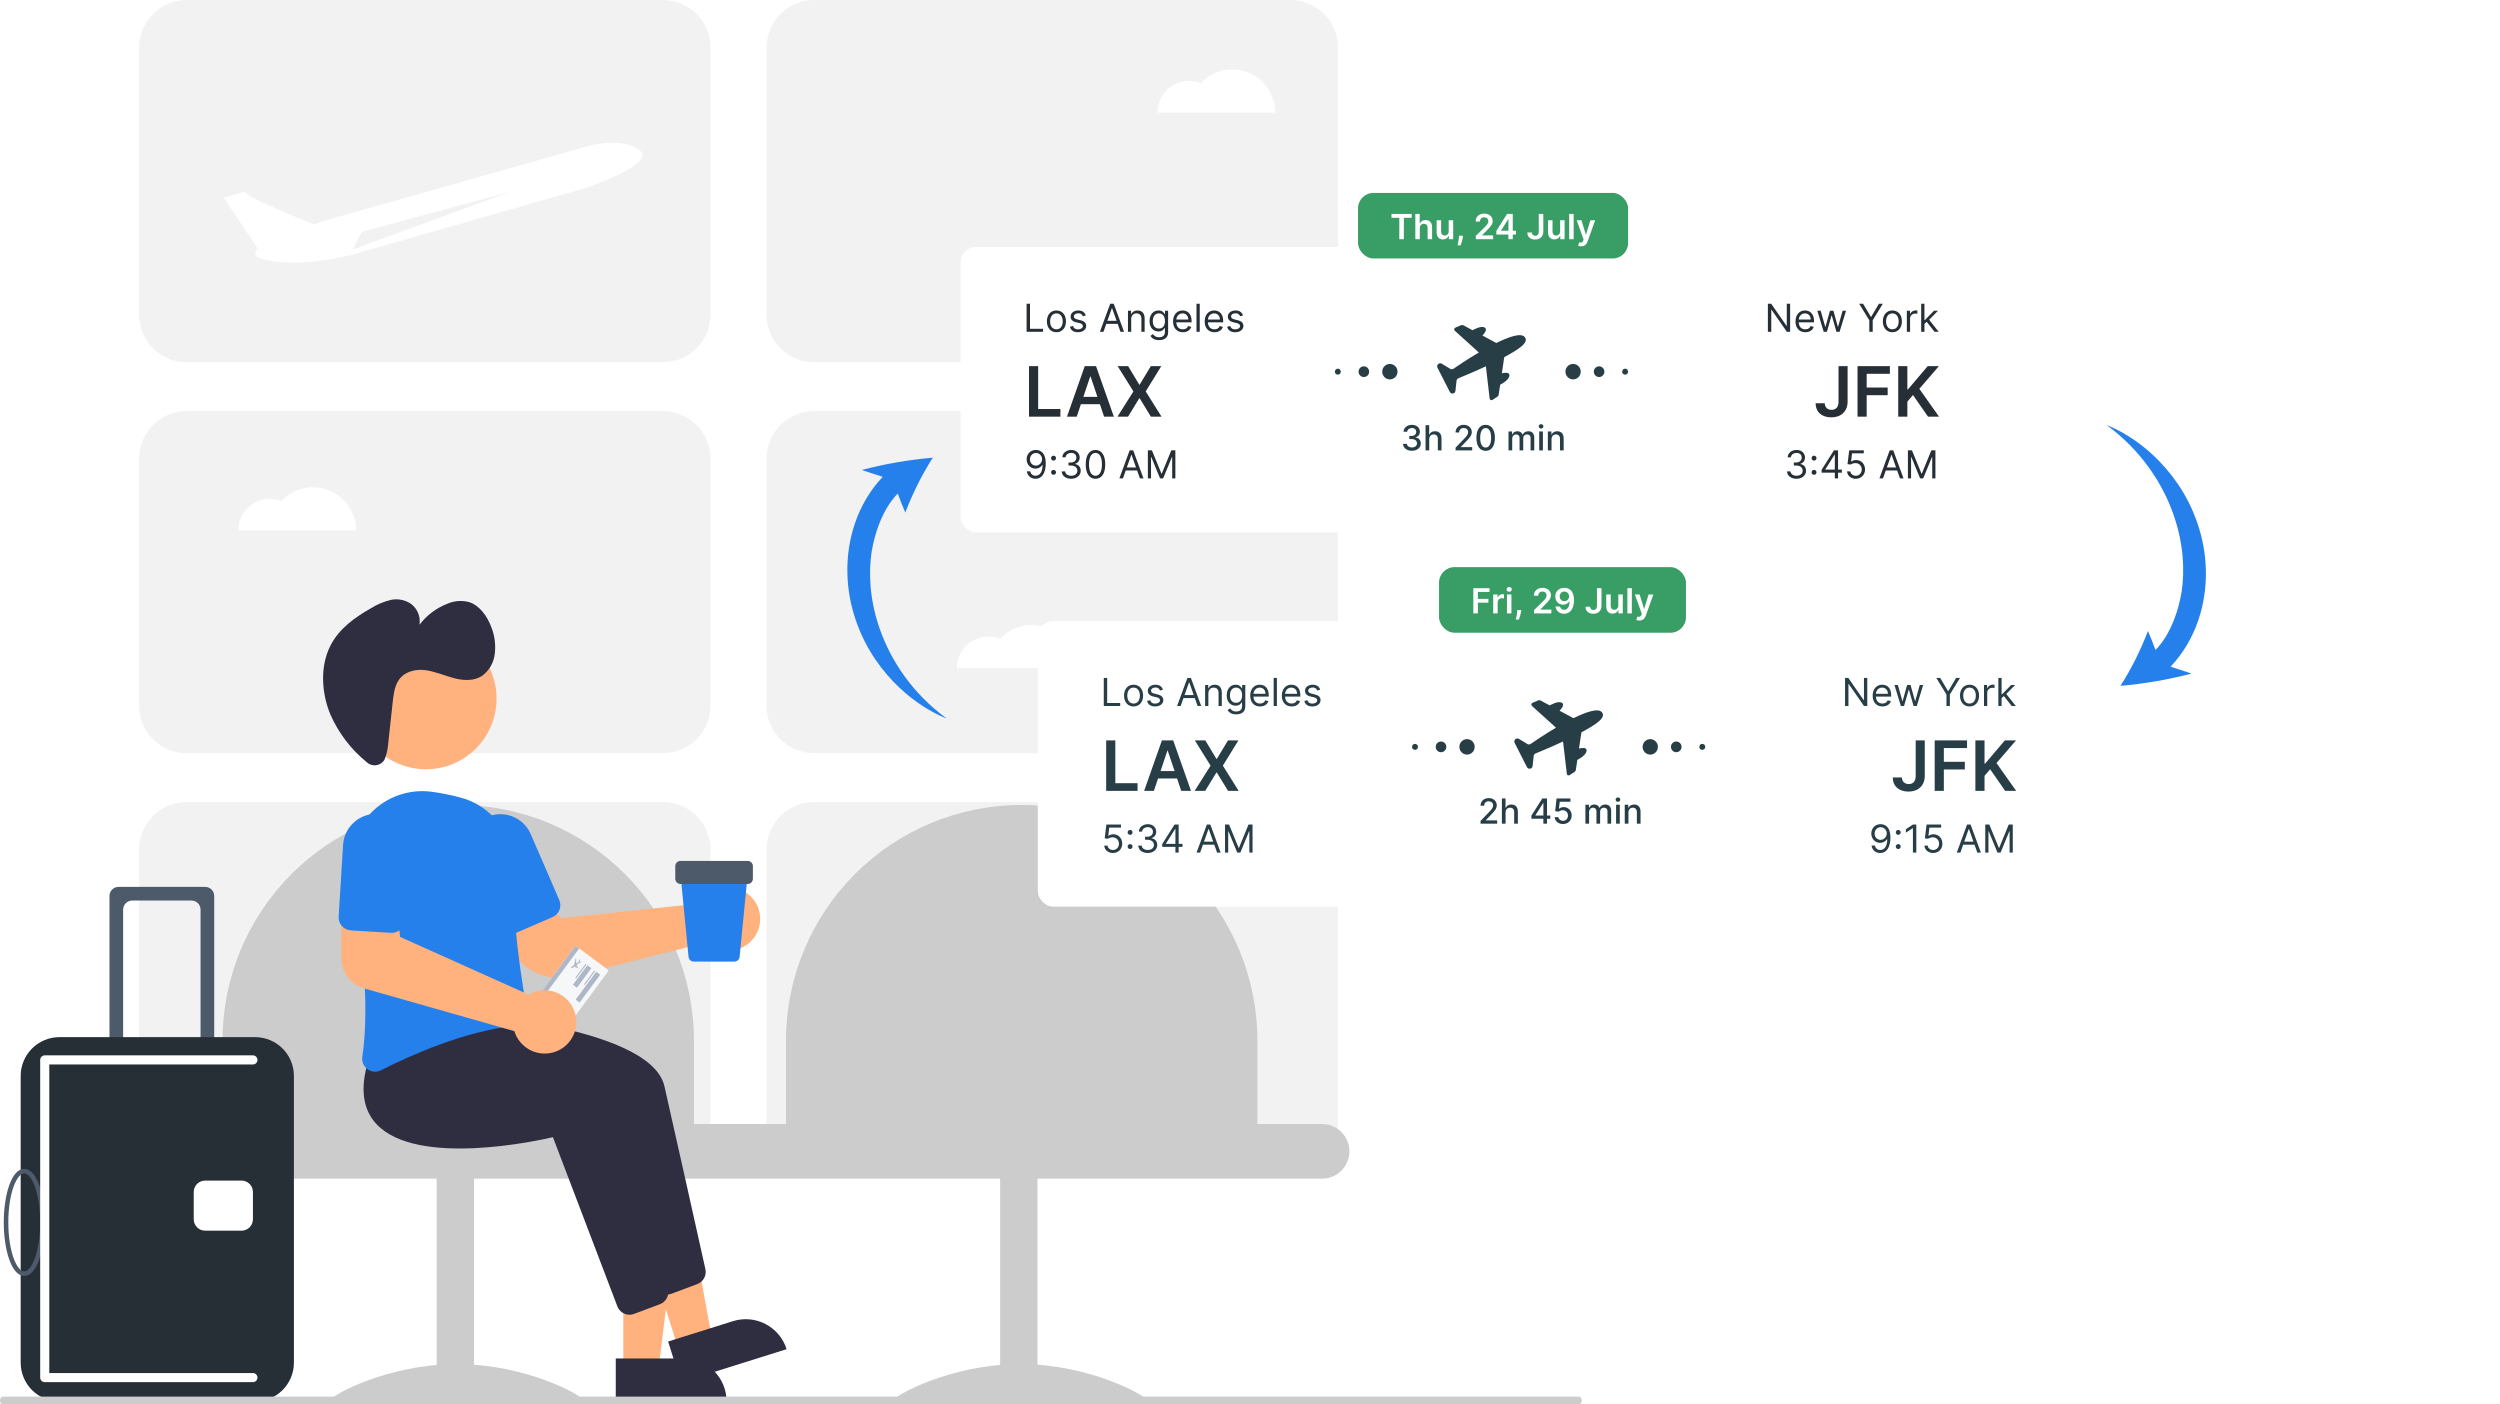 <svg width="648" height="364" viewBox="0 0 648 364" fill="none" xmlns="http://www.w3.org/2000/svg">
<path d="M171.862 195.226H48.357C45.098 195.223 41.972 193.926 39.668 191.621C37.363 189.316 36.066 186.191 36.062 182.931V118.85C36.066 115.59 37.363 112.465 39.668 110.16C41.972 107.855 45.098 106.558 48.357 106.555H171.862C175.122 106.558 178.247 107.855 180.552 110.16C182.857 112.465 184.154 115.59 184.157 118.85V182.931C184.154 186.191 182.857 189.316 180.552 191.621C178.247 193.926 175.122 195.223 171.862 195.226V195.226Z" fill="#F2F2F2"/>
<path d="M334.49 195.226H210.985C207.725 195.223 204.6 193.926 202.295 191.621C199.991 189.316 198.694 186.191 198.69 182.931V118.85C198.694 115.59 199.991 112.465 202.295 110.16C204.6 107.855 207.725 106.558 210.985 106.555H334.49C337.75 106.558 340.875 107.855 343.18 110.16C345.485 112.465 346.781 115.59 346.785 118.85V182.931C346.781 186.191 345.485 189.316 343.18 191.621C340.875 193.926 337.75 195.223 334.49 195.226V195.226Z" fill="#F2F2F2"/>
<path d="M184.157 301.781H36.062V220.188C36.066 216.929 37.363 213.804 39.668 211.499C41.972 209.194 45.098 207.897 48.357 207.894H171.862C175.122 207.897 178.247 209.194 180.552 211.499C182.857 213.804 184.154 216.929 184.157 220.188V301.781Z" fill="#F2F2F2"/>
<path d="M346.785 301.781H198.69V220.188C198.694 216.929 199.991 213.804 202.295 211.499C204.6 209.194 207.725 207.897 210.985 207.894H334.49C337.75 207.897 340.875 209.194 343.18 211.499C345.485 213.804 346.781 216.929 346.785 220.188V301.781Z" fill="#F2F2F2"/>
<path d="M334.49 93.887H210.985C207.725 93.884 204.6 92.587 202.295 90.282C199.991 87.977 198.694 84.852 198.69 81.593V12.295C198.694 9.035 199.991 5.91 202.295 3.605C204.6 1.3 207.725 0.004 210.985 0H334.49C337.75 0.004 340.875 1.3 343.18 3.605C345.485 5.91 346.781 9.035 346.785 12.295V81.593C346.781 84.852 345.485 87.977 343.18 90.282C340.875 92.587 337.75 93.884 334.49 93.887V93.887Z" fill="#F2F2F2"/>
<path d="M171.862 93.887H48.357C45.098 93.884 41.972 92.587 39.668 90.282C37.363 87.977 36.066 84.852 36.062 81.593V12.295C36.066 9.035 37.363 5.91 39.668 3.605C41.972 1.3 45.098 0.004 48.357 0H171.862C175.122 0.004 178.247 1.3 180.552 3.605C182.857 5.91 184.154 9.035 184.157 12.295V81.593C184.154 84.852 182.857 87.977 180.552 90.282C178.247 92.587 175.122 93.884 171.862 93.887V93.887Z" fill="#F2F2F2"/>
<path d="M342.687 305.507H43.141C41.264 305.507 39.463 304.761 38.136 303.433C36.808 302.106 36.062 300.305 36.062 298.428C36.062 296.551 36.808 294.75 38.136 293.422C39.463 292.095 41.264 291.349 43.141 291.349H342.687C344.564 291.349 346.365 292.095 347.692 293.422C349.02 294.75 349.766 296.551 349.766 298.428C349.766 300.305 349.02 302.106 347.692 303.433C346.365 304.761 344.564 305.507 342.687 305.507V305.507Z" fill="#CCCCCC"/>
<path d="M179.874 298.055H57.672V269.74C57.672 253.535 64.109 237.994 75.568 226.535C87.026 215.076 102.568 208.639 118.773 208.639C134.978 208.639 150.519 215.076 161.978 226.535C173.437 237.994 179.874 253.535 179.874 269.74V298.055Z" fill="#CCCCCC"/>
<path d="M325.921 298.055H203.719V269.74C203.719 253.535 210.156 237.994 221.615 226.535C233.073 215.076 248.615 208.639 264.82 208.639C281.025 208.639 296.566 215.076 308.025 226.535C319.484 237.994 325.921 253.535 325.921 269.74V298.055Z" fill="#CCCCCC"/>
<path d="M259.231 363.255H268.918V300.663H259.231V363.255Z" fill="#CCCCCC"/>
<path d="M231.661 362.915C231.661 363.961 246.34 363.319 264.447 363.319C282.555 363.319 297.233 363.961 297.233 362.915C297.233 361.868 282.555 353.568 264.447 353.568C246.34 353.568 231.661 361.868 231.661 362.915Z" fill="#CCCCCC"/>
<path d="M113.184 363.255H122.871L122.871 300.663H113.184V363.255Z" fill="#CCCCCC"/>
<path d="M85.614 362.915C85.614 363.961 100.293 363.319 118.4 363.319C136.507 363.319 151.186 363.961 151.186 362.915C151.186 361.868 136.507 353.568 118.4 353.568C100.293 353.568 85.614 361.868 85.614 362.915Z" fill="#CCCCCC"/>
<path d="M161.565 354.722H170.7L175.046 319.486H161.563L161.565 354.722Z" fill="#FFB27D"/>
<path d="M188.318 363.204L159.607 363.205L159.607 352.112L177.225 352.112C178.682 352.111 180.124 352.398 181.47 352.956C182.816 353.513 184.039 354.33 185.069 355.36C186.099 356.39 186.916 357.613 187.473 358.959C188.031 360.305 188.318 361.747 188.318 363.204V363.204L188.318 363.204Z" fill="#2F2E41"/>
<path d="M175.825 349.624L184.541 346.889L178.139 311.968L165.275 316.004L175.825 349.624Z" fill="#FFB27D"/>
<path d="M203.89 349.707L176.497 358.303L173.176 347.719L189.985 342.444C192.792 341.563 195.834 341.834 198.442 343.196C201.05 344.558 203.009 346.9 203.89 349.707V349.707Z" fill="#2F2E41"/>
<path d="M169.713 333.406L153.002 289.539C149.253 290.419 117.812 297.377 107.281 286.165C103.672 282.322 102.968 276.754 105.189 269.617L111.335 261.894L111.525 261.904C113.849 262.026 168.48 265.088 172.225 281.567C175.383 295.46 181.15 321.361 182.842 328.969C183.013 329.758 182.896 330.581 182.511 331.29C182.126 331.999 181.499 332.546 180.745 332.832L174.024 335.352C173.65 335.493 173.253 335.565 172.853 335.565C172.172 335.565 171.508 335.358 170.948 334.973C170.387 334.587 169.957 334.041 169.713 333.406Z" fill="#2F2E41"/>
<path d="M160.026 338.622L143.315 294.755C139.566 295.635 108.125 302.592 97.594 291.381C93.985 287.538 93.281 281.97 95.502 274.832L101.648 267.11L101.839 267.12C104.162 267.242 158.794 270.304 162.539 286.783C165.696 300.676 171.463 326.577 173.155 334.185C173.326 334.973 173.209 335.797 172.824 336.506C172.439 337.215 171.812 337.762 171.058 338.048L164.337 340.568C163.963 340.709 163.566 340.781 163.166 340.781C162.486 340.781 161.822 340.574 161.261 340.189C160.7 339.803 160.27 339.257 160.026 338.622V338.622Z" fill="#2F2E41"/>
<path d="M144.994 253.514C142.518 253.513 140.084 252.869 137.93 251.645C135.777 250.421 133.979 248.658 132.711 246.531L127.404 237.54L140.019 230.645L145.375 237.989L181.718 234.16C181.895 233.84 182.094 233.533 182.313 233.241V233.241C183.011 232.323 183.894 231.563 184.904 231.009C185.915 230.455 187.031 230.12 188.18 230.026C189.334 229.927 190.496 230.076 191.587 230.464C192.679 230.851 193.675 231.467 194.508 232.271C195.845 233.553 196.709 235.248 196.961 237.083C197.212 238.917 196.836 240.783 195.894 242.377C195.305 243.371 194.512 244.228 193.568 244.894C192.624 245.56 191.55 246.018 190.417 246.24C189.283 246.462 188.115 246.441 186.99 246.18C185.865 245.919 184.808 245.423 183.888 244.725C183.674 244.562 183.47 244.388 183.274 244.204L148.466 253.079C147.331 253.368 146.165 253.514 144.994 253.514V253.514Z" fill="#FFB27D"/>
<path d="M95.266 277.149C94.763 276.786 94.37 276.292 94.131 275.72C93.892 275.148 93.816 274.521 93.911 273.908C95.984 260.24 93.599 240.661 91.232 226.642C90.748 223.798 90.936 220.88 91.783 218.121C92.629 215.363 94.109 212.841 96.106 210.758C98.102 208.674 100.558 207.088 103.278 206.124C105.998 205.161 108.905 204.848 111.768 205.211C114.258 205.54 116.725 206.026 119.154 206.667V206.667C123.189 207.683 126.758 210.042 129.274 213.355C131.791 216.668 133.105 220.739 133 224.899C132.647 238.426 135.393 255.305 136.591 261.933C136.672 262.388 136.659 262.856 136.553 263.306C136.446 263.756 136.247 264.179 135.969 264.549C135.697 264.915 135.351 265.22 134.954 265.445C134.557 265.669 134.117 265.808 133.663 265.853C120.393 267.207 106.084 273.678 98.735 277.415C98.263 277.659 97.739 277.787 97.208 277.788C96.509 277.786 95.829 277.562 95.266 277.149V277.149Z" fill="#2680EB"/>
<path d="M131.085 241.895C130.675 241.734 130.301 241.493 129.985 241.186C129.668 240.88 129.416 240.513 129.242 240.109L121.842 223.013C121.394 221.98 121.154 220.869 121.135 219.744C121.117 218.618 121.32 217.5 121.734 216.453C122.148 215.406 122.764 214.45 123.548 213.642C124.331 212.833 125.266 212.186 126.299 211.739C127.332 211.292 128.444 211.053 129.569 211.035C130.695 211.018 131.813 211.222 132.86 211.637C133.907 212.052 134.861 212.669 135.67 213.453C136.478 214.237 137.123 215.172 137.57 216.206L144.97 233.301C145.322 234.117 145.336 235.04 145.009 235.866C144.682 236.693 144.04 237.356 143.225 237.71L133.651 241.854C133.248 242.03 132.813 242.125 132.373 242.132C131.932 242.139 131.495 242.058 131.085 241.895H131.085Z" fill="#2680EB"/>
<path d="M136.672 262.673L144.704 268.617C144.874 268.743 145.086 268.747 145.175 268.627L157.647 251.74C157.736 251.62 157.669 251.419 157.499 251.293L149.467 245.35C149.297 245.224 149.085 245.219 148.996 245.339L136.524 262.226C136.435 262.346 136.502 262.547 136.672 262.673Z" fill="#F5F7F9"/>
<path d="M136.672 262.673L137.332 263.162L150.127 245.838L149.467 245.35C149.297 245.224 149.085 245.219 148.996 245.339L136.524 262.226C136.435 262.346 136.502 262.547 136.672 262.673Z" fill="#AEB7C7"/>
<path d="M148.504 255.258L152.248 250.188L153.279 250.951L149.535 256.02L148.504 255.258" fill="#AEB7C7"/>
<path d="M149.205 259.096L154.534 251.88L155.565 252.643L150.236 259.858L149.205 259.096" fill="#AEB7C7"/>
<path d="M151.608 255.294L154.272 251.686L154.042 251.516L151.378 255.124L151.608 255.294" fill="#AEB7C7"/>
<path d="M149.336 253.613L152.001 250.006L151.771 249.836L149.106 253.443L149.336 253.613Z" fill="#AEB7C7"/>
<path d="M150.264 248.588L150.225 248.653C150.223 248.655 150.222 248.658 150.222 248.66L150.05 249.237C150.047 249.244 150.043 249.25 150.037 249.254L149.339 249.779C149.319 249.791 149.334 249.651 149.332 249.628C149.314 249.376 149.348 248.635 149.34 248.344C149.339 248.297 149.282 248.274 149.25 248.307C149.234 248.323 149.223 248.343 149.218 248.365L148.957 249.602L148.786 249.684C148.761 249.696 148.751 249.726 148.763 249.75L148.827 249.883C148.839 249.907 148.868 249.918 148.892 249.907L148.858 250.066C148.857 250.074 148.853 250.08 148.846 250.085L148.195 250.539C148.137 250.579 148.095 250.638 148.076 250.706C148.069 250.733 148.06 250.763 148.053 250.79C148.037 250.847 148.072 250.906 148.13 250.92L148.159 250.926C148.253 250.949 148.352 250.927 148.429 250.869L148.932 250.485C148.942 250.477 148.955 250.476 148.966 250.483L149.187 250.614L149.15 250.632C149.126 250.644 149.115 250.674 149.127 250.699L149.191 250.831C149.203 250.856 149.233 250.866 149.258 250.854L149.441 250.766L149.785 250.972C149.812 250.989 149.845 250.997 149.877 250.995C149.918 250.993 149.963 250.992 149.964 250.983C149.968 250.952 149.587 250.397 149.43 250.191C149.421 250.179 149.519 250.103 149.531 250.094L150.168 249.54C150.177 249.533 150.189 249.532 150.199 249.536L150.418 249.631C150.443 249.642 150.47 249.644 150.496 249.637L150.497 249.637C150.515 249.632 150.524 249.612 150.516 249.594L150.371 249.282C150.367 249.273 150.367 249.262 150.372 249.254L150.416 249.178C150.43 249.155 150.408 249.127 150.382 249.133L150.353 249.14L150.321 248.603C150.319 248.573 150.28 248.563 150.264 248.588" fill="#AEB7C7"/>
<path d="M110.406 199.395C120.513 199.395 128.707 191.201 128.707 181.094C128.707 170.986 120.513 162.792 110.406 162.792C100.298 162.792 92.105 170.986 92.105 181.094C92.105 191.201 100.298 199.395 110.406 199.395Z" fill="#FFB27D"/>
<path d="M99.346 197.353C99.087 197.653 98.77 197.897 98.415 198.072C98.059 198.246 97.673 198.348 97.277 198.371C96.882 198.394 96.486 198.337 96.113 198.204C95.74 198.071 95.398 197.865 95.106 197.597C91.025 194.293 87.788 190.067 85.663 185.266C83.284 179.595 82.935 172.674 85.643 167.358C87.932 162.864 92.041 160.004 96.144 157.666C97.716 156.675 99.44 155.946 101.246 155.509C102.159 155.302 103.104 155.288 104.023 155.469C104.941 155.649 105.811 156.02 106.577 156.557C107.39 157.175 108.019 158.003 108.397 158.952C108.775 159.901 108.887 160.935 108.721 161.943C110.598 159.471 113.128 157.572 116.025 156.461C117.803 155.696 119.79 155.563 121.654 156.084C124.288 156.963 126.238 159.623 127.324 162.482C128.201 164.67 128.523 167.042 128.259 169.384C128.144 170.503 127.803 171.587 127.256 172.57C126.709 173.552 125.968 174.413 125.078 175.101C122.929 176.583 120.161 176.433 117.662 175.777C115.162 175.12 112.737 174.008 110.194 173.698C107.652 173.387 104.834 174.06 103.319 176.328C102.252 177.925 102 180.029 101.783 182.034L100.65 192.465C100.57 193.958 100.249 195.427 99.698 196.816C99.605 197.01 99.487 197.191 99.346 197.353V197.353Z" fill="#2F2E41"/>
<path d="M138.468 272.624C137.379 272.243 136.384 271.638 135.545 270.848C134.706 270.057 134.043 269.099 133.599 268.035C133.496 267.787 133.407 267.534 133.331 267.276L94.344 256.179C92.669 255.695 91.194 254.684 90.139 253.295C89.084 251.907 88.504 250.215 88.487 248.472L88.391 233.419L102.762 233.803L103.699 242.845L137.037 257.813C137.351 257.625 137.677 257.46 138.014 257.317H138.014C139.242 256.802 140.577 256.594 141.904 256.711C143.23 256.827 144.508 257.265 145.628 257.985C146.747 258.706 147.675 259.689 148.33 260.848C148.984 262.008 149.347 263.309 149.387 264.64C149.426 265.971 149.141 267.292 148.556 268.488C147.971 269.684 147.103 270.72 146.028 271.506C144.953 272.292 143.703 272.804 142.386 272.999C141.069 273.194 139.724 273.065 138.468 272.624V272.624Z" fill="#FFB27D"/>
<path d="M88.615 240.027C88.322 239.698 88.098 239.314 87.954 238.897C87.811 238.48 87.752 238.039 87.781 237.6L88.924 219.007C88.991 217.882 89.279 216.782 89.772 215.769C90.265 214.756 90.953 213.85 91.796 213.103C92.639 212.356 93.622 211.783 94.687 211.416C95.752 211.049 96.879 210.896 98.003 210.965C99.128 211.035 100.227 211.325 101.24 211.819C102.252 212.314 103.156 213.003 103.902 213.848C104.647 214.693 105.219 215.676 105.584 216.742C105.949 217.807 106.1 218.935 106.029 220.059L104.886 238.652C104.83 239.539 104.425 240.368 103.759 240.957C103.093 241.546 102.221 241.846 101.334 241.793L90.921 241.153C90.482 241.127 90.051 241.014 89.655 240.821C89.259 240.628 88.906 240.358 88.615 240.027V240.027Z" fill="#2680EB"/>
<path d="M190.357 249.249H179.824C179.486 249.25 179.159 249.125 178.909 248.898C178.659 248.67 178.502 248.358 178.471 248.022L176.362 226.411H193.818L191.71 248.021C191.678 248.358 191.521 248.67 191.271 248.897C191.021 249.125 190.695 249.25 190.357 249.249V249.249Z" fill="#2680EB"/>
<path d="M193.79 229.13H176.39C176.03 229.13 175.684 228.986 175.429 228.731C175.175 228.476 175.031 228.131 175.031 227.771V224.508C175.031 224.148 175.175 223.802 175.429 223.547C175.684 223.292 176.03 223.149 176.39 223.149H193.79C194.151 223.149 194.496 223.292 194.751 223.547C195.006 223.802 195.149 224.148 195.149 224.508V227.771C195.149 228.131 195.006 228.476 194.751 228.731C194.496 228.986 194.151 229.13 193.79 229.13Z" fill="#4D5A6A"/>
<path d="M51.984 229.875H30.738C30.112 229.875 29.511 230.124 29.068 230.567C28.626 231.009 28.377 231.61 28.377 232.236V277.089H31.918V235.777C31.918 235.151 32.167 234.55 32.609 234.108C33.052 233.665 33.653 233.416 34.279 233.416H49.623C50.249 233.416 50.85 233.665 51.293 234.108C51.735 234.55 51.984 235.151 51.984 235.777V277.089H55.525V232.236C55.525 231.61 55.276 231.009 54.834 230.567C54.391 230.124 53.79 229.875 53.164 229.875H51.984Z" fill="#4D5A6A"/>
<path d="M66.148 363.255H15.393C12.733 363.252 10.183 362.194 8.302 360.313C6.421 358.432 5.363 355.882 5.36 353.222V278.86C5.363 276.2 6.421 273.65 8.302 271.769C10.183 269.888 12.733 268.83 15.393 268.827H66.148C68.808 268.83 71.358 269.888 73.239 271.769C75.12 273.65 76.178 276.2 76.181 278.86V353.222C76.178 355.882 75.12 358.432 73.239 360.313C71.358 362.194 68.808 363.252 66.148 363.255V363.255Z" fill="#262E36"/>
<path d="M6.285 330.709C2.835 330.709 0.973 323.564 0.973 316.84C0.973 310.117 2.835 302.971 6.285 302.971C9.735 302.971 11.596 310.117 11.596 316.84C11.596 323.564 9.735 330.709 6.285 330.709ZM6.285 304.151C4.331 304.151 2.154 309.363 2.154 316.84C2.154 324.318 4.331 329.529 6.285 329.529C8.239 329.529 10.416 324.318 10.416 316.84C10.416 309.363 8.239 304.151 6.285 304.151Z" fill="#4D5A6A"/>
<path d="M62.607 318.992H53.164C52.382 318.991 51.632 318.68 51.079 318.126C50.526 317.573 50.214 316.823 50.213 316.041V308.959C50.214 308.176 50.526 307.426 51.079 306.873C51.632 306.32 52.382 306.009 53.164 306.008H62.607C63.389 306.009 64.139 306.32 64.693 306.873C65.246 307.426 65.557 308.176 65.558 308.959V316.041C65.557 316.823 65.246 317.573 64.693 318.126C64.139 318.68 63.389 318.991 62.607 318.992V318.992Z" fill="white"/>
<path d="M65.558 358.255H11.596C11.283 358.255 10.983 358.13 10.762 357.909C10.54 357.688 10.416 357.387 10.416 357.074V274.729C10.416 274.416 10.54 274.115 10.762 273.894C10.983 273.673 11.283 273.548 11.596 273.548H65.558C65.871 273.548 66.171 273.673 66.393 273.894C66.614 274.115 66.738 274.416 66.738 274.729C66.738 275.042 66.614 275.342 66.393 275.563C66.171 275.785 65.871 275.909 65.558 275.909H12.777V355.894H65.558C65.871 355.895 66.17 356.019 66.391 356.241C66.611 356.462 66.735 356.762 66.735 357.074C66.735 357.387 66.611 357.687 66.391 357.908C66.17 358.129 65.871 358.254 65.558 358.255V358.255Z" fill="white"/>
<path d="M165.962 39.056C165.268 38.457 164.464 37.999 163.594 37.709C161.649 37.108 159.606 36.885 157.577 37.055C156.089 37.139 154.61 37.345 153.155 37.672L85.224 56.89C83.941 57.25 82.68 57.67 81.44 58.149C77.061 56.436 64.681 51.478 63.325 49.7L58 51.257L66.876 64.507C66.652 64.605 66.462 64.769 66.332 64.976C66.202 65.184 66.138 65.426 66.148 65.671C66.158 65.915 66.242 66.152 66.388 66.348C66.534 66.545 66.737 66.692 66.968 66.772C77.202 70.286 92.657 65.62 92.657 65.62L152.015 48.662C152.015 48.662 169.93 42.602 165.962 39.056Z" fill="white"/>
<path d="M132.303 49.681L93.724 60.098L91.445 64.657L132.303 49.681Z" fill="#F2F2F2"/>
<path d="M409.255 364H0.745C0.548 364 0.358 363.895 0.218 363.707C0.079 363.52 0 363.265 0 363C0 362.735 0.079 362.48 0.218 362.293C0.358 362.105 0.548 362 0.745 362H409.255C409.452 362 409.642 362.105 409.782 362.293C409.921 362.48 410 362.735 410 363C410 363.265 409.921 363.52 409.782 363.707C409.642 363.895 409.452 364 409.255 364Z" fill="#CCCCCC"/>
<path d="M295.743 65.2C294.211 65.199 292.695 65.515 291.29 66.128C289.885 66.74 288.622 67.636 287.58 68.76C286.337 68.265 284.992 68.083 283.663 68.229C282.334 68.374 281.061 68.844 279.955 69.595C278.849 70.347 277.943 71.358 277.318 72.54C276.694 73.722 276.368 75.039 276.37 76.377H306.92C306.92 73.412 305.743 70.569 303.647 68.473C301.55 66.377 298.707 65.2 295.743 65.2Z" fill="white"/>
<path d="M267.374 162C265.841 162 264.325 162.316 262.92 162.928C261.516 163.541 260.253 164.437 259.21 165.56C257.968 165.066 256.623 164.884 255.294 165.029C253.964 165.175 252.691 165.644 251.585 166.396C250.479 167.147 249.574 168.158 248.949 169.34C248.324 170.523 247.998 171.84 248 173.177H278.551C278.551 170.213 277.373 167.37 275.277 165.274C273.181 163.178 270.338 162 267.374 162Z" fill="white"/>
<path d="M319.374 18C317.841 18 316.325 18.316 314.92 18.928C313.516 19.541 312.253 20.437 311.21 21.56C309.968 21.066 308.623 20.884 307.294 21.029C305.964 21.175 304.691 21.644 303.585 22.396C302.479 23.147 301.574 24.158 300.949 25.34C300.324 26.523 299.998 27.84 300 29.177H330.551C330.551 26.213 329.373 23.37 327.277 21.274C325.181 19.178 322.338 18 319.374 18Z" fill="white"/>
<path d="M81.143 126.301C79.611 126.301 78.095 126.616 76.69 127.229C75.285 127.842 74.022 128.738 72.98 129.861C71.737 129.367 70.393 129.184 69.063 129.33C67.734 129.476 66.461 129.945 65.355 130.697C64.249 131.448 63.344 132.459 62.719 133.641C62.094 134.823 61.768 136.141 61.77 137.478H92.32C92.32 136.01 92.031 134.557 91.47 133.201C90.908 131.845 90.085 130.612 89.047 129.575C88.009 128.537 86.777 127.713 85.421 127.152C84.065 126.59 82.611 126.301 81.143 126.301Z" fill="white"/>
<path d="M232.706 127.922C233.305 129.613 233.956 131.261 234.655 132.861C236.573 127.821 238.968 123.057 241.78 118.631C235.664 119.156 229.49 120.217 223.333 121.817C225.151 122.42 226.973 123.015 228.797 123.599C222.134 130.629 219.427 140.048 219.643 148.61C219.816 157.262 222.914 165.059 226.851 170.882C235.051 182.893 245.547 186.22 245.406 186.254C236.246 179.569 230.879 170.987 228.108 163.228C225.321 155.389 225.13 148.374 225.929 142.993C227.802 132.084 232.802 127.91 232.706 127.922Z" fill="#2680EB"/>
<path d="M558.699 168.483C558.1 166.791 557.448 165.144 556.749 163.544C554.832 168.584 552.437 173.348 549.624 177.773C555.74 177.249 561.915 176.188 568.072 174.588C566.253 173.983 564.432 173.39 562.608 172.806C569.271 165.775 571.978 156.357 571.761 147.794C571.587 139.142 568.491 131.346 564.554 125.523C556.354 113.511 545.857 110.185 545.999 110.15C555.159 116.836 560.524 125.418 563.296 133.177C566.082 141.015 566.275 148.03 565.476 153.41C563.603 164.321 558.602 168.494 558.699 168.483" fill="#2680EB"/>
<g filter="url(#filter0_dd)">
<rect x="249" y="58" width="270" height="74" rx="4" fill="white"/>
<path d="M266.097 80H270.358V79.219H266.977V72.727H266.097V80ZM273.824 80.114C275.301 80.114 276.295 78.992 276.295 77.301C276.295 75.597 275.301 74.474 273.824 74.474C272.347 74.474 271.352 75.597 271.352 77.301C271.352 78.992 272.347 80.114 273.824 80.114ZM273.824 79.361C272.702 79.361 272.19 78.395 272.19 77.301C272.19 76.207 272.702 75.227 273.824 75.227C274.946 75.227 275.457 76.207 275.457 77.301C275.457 78.395 274.946 79.361 273.824 79.361ZM281.438 75.767C281.176 74.993 280.586 74.474 279.506 74.474C278.356 74.474 277.504 75.128 277.504 76.051C277.504 76.804 277.951 77.308 278.953 77.543L279.862 77.756C280.412 77.883 280.671 78.146 280.671 78.523C280.671 78.992 280.174 79.375 279.393 79.375C278.707 79.375 278.278 79.08 278.129 78.494L277.333 78.693C277.528 79.62 278.292 80.114 279.407 80.114C280.675 80.114 281.538 79.421 281.538 78.48C281.538 77.72 281.062 77.241 280.089 77.003L279.279 76.804C278.633 76.644 278.342 76.428 278.342 76.008C278.342 75.54 278.839 75.199 279.506 75.199C280.238 75.199 280.54 75.604 280.685 75.98L281.438 75.767ZM286.024 80L286.755 77.94H289.696L290.427 80H291.35L288.68 72.727H287.771L285.1 80H286.024ZM287.032 77.159L288.197 73.878H288.254L289.419 77.159H287.032ZM293.208 76.719C293.208 75.767 293.797 75.227 294.6 75.227C295.377 75.227 295.85 75.735 295.85 76.591V80H296.688V76.534C296.688 75.142 295.946 74.474 294.841 74.474C294.017 74.474 293.506 74.844 293.25 75.398H293.179V74.546H292.37V80H293.208V76.719ZM300.421 82.159C301.728 82.159 302.779 81.562 302.779 80.156V74.546H301.969V75.412H301.884C301.699 75.128 301.358 74.474 300.293 74.474C298.915 74.474 297.964 75.568 297.964 77.244C297.964 78.949 298.958 79.915 300.279 79.915C301.344 79.915 301.685 79.29 301.87 78.992H301.941V80.099C301.941 81.008 301.302 81.421 300.421 81.421C299.43 81.421 299.082 80.898 298.858 80.597L298.191 81.065C298.532 81.637 299.203 82.159 300.421 82.159ZM300.392 79.162C299.341 79.162 298.802 78.367 298.802 77.23C298.802 76.122 299.327 75.227 300.392 75.227C301.415 75.227 301.955 76.051 301.955 77.23C301.955 78.438 301.401 79.162 300.392 79.162ZM306.6 80.114C307.708 80.114 308.517 79.56 308.773 78.736L307.964 78.508C307.75 79.077 307.257 79.361 306.6 79.361C305.616 79.361 304.938 78.725 304.899 77.557H308.858V77.202C308.858 75.171 307.651 74.474 306.515 74.474C305.037 74.474 304.057 75.639 304.057 77.315C304.057 78.992 305.023 80.114 306.6 80.114ZM304.899 76.832C304.956 75.984 305.556 75.227 306.515 75.227C307.424 75.227 308.006 75.909 308.006 76.832H304.899ZM310.971 72.727H310.133V80H310.971V72.727ZM314.793 80.114C315.901 80.114 316.711 79.56 316.967 78.736L316.157 78.508C315.944 79.077 315.45 79.361 314.793 79.361C313.81 79.361 313.131 78.725 313.092 77.557H317.052V77.202C317.052 75.171 315.844 74.474 314.708 74.474C313.231 74.474 312.251 75.639 312.251 77.315C312.251 78.992 313.217 80.114 314.793 80.114ZM313.092 76.832C313.149 75.984 313.749 75.227 314.708 75.227C315.617 75.227 316.199 75.909 316.199 76.832H313.092ZM322.19 75.767C321.927 74.993 321.338 74.474 320.258 74.474C319.108 74.474 318.256 75.128 318.256 76.051C318.256 76.804 318.703 77.308 319.704 77.543L320.614 77.756C321.164 77.883 321.423 78.146 321.423 78.523C321.423 78.992 320.926 79.375 320.145 79.375C319.459 79.375 319.03 79.08 318.881 78.494L318.085 78.693C318.28 79.62 319.044 80.114 320.159 80.114C321.427 80.114 322.29 79.421 322.29 78.48C322.29 77.72 321.814 77.241 320.841 77.003L320.031 76.804C319.385 76.644 319.094 76.428 319.094 76.008C319.094 75.54 319.591 75.199 320.258 75.199C320.99 75.199 321.292 75.604 321.437 75.98L322.19 75.767Z" fill="#262E36"/>
<path d="M266.721 102H274.858V100.012H269.092V88.909H266.721V102ZM279.089 102L280.17 98.772H285.092L286.178 102H288.71L284.094 88.909H281.167L276.558 102H279.089ZM280.809 96.867L282.58 91.594H282.682L284.452 96.867H280.809ZM292.415 88.909H289.699L293.783 95.454L289.648 102H292.383L295.298 97.238H295.4L298.315 102H301.064L296.966 95.454L301 88.909H298.296L295.4 93.703H295.298L292.415 88.909Z" fill="#262E36"/>
<path d="M268.529 110.628C267.052 110.61 266.1 111.722 266.1 113.057C266.1 114.463 267.137 115.472 268.387 115.472C269.14 115.472 269.779 115.102 270.177 114.506H270.234C270.234 116.295 269.538 117.318 268.415 117.318C267.648 117.318 267.18 116.835 267.023 116.168H266.157C266.327 117.318 267.194 118.099 268.415 118.099C270.049 118.099 271.058 116.651 271.058 114.065C271.058 111.395 269.722 110.642 268.529 110.628ZM268.529 111.409C269.438 111.409 270.106 112.19 270.106 113.043C270.106 113.909 269.396 114.69 268.501 114.69C267.606 114.69 266.952 113.966 266.952 113.057C266.952 112.148 267.634 111.409 268.529 111.409ZM273.079 117.07C273.431 117.07 273.718 116.782 273.718 116.43C273.718 116.079 273.431 115.791 273.079 115.791C272.727 115.791 272.44 116.079 272.44 116.43C272.44 116.782 272.727 117.07 273.079 117.07ZM273.079 113.391C273.431 113.391 273.718 113.103 273.718 112.751C273.718 112.4 273.431 112.112 273.079 112.112C272.727 112.112 272.44 112.4 272.44 112.751C272.44 113.103 272.727 113.391 273.079 113.391ZM277.665 118.099C279.075 118.099 280.123 117.215 280.123 116.026C280.123 115.102 279.576 114.431 278.66 114.278V114.222C279.395 113.998 279.853 113.394 279.853 112.574C279.853 111.544 279.04 110.628 277.694 110.628C276.437 110.628 275.393 111.402 275.35 112.545H276.202C276.234 111.821 276.923 111.395 277.68 111.395C278.482 111.395 279.001 111.881 279.001 112.616C279.001 113.384 278.4 113.881 277.537 113.881H276.955V114.662H277.537C278.642 114.662 279.256 115.223 279.256 116.026C279.256 116.796 278.585 117.318 277.651 117.318C276.809 117.318 276.142 116.885 276.089 116.182H275.194C275.247 117.325 276.256 118.099 277.665 118.099ZM283.947 118.099C285.552 118.099 286.476 116.739 286.476 114.364C286.476 112.006 285.538 110.628 283.947 110.628C282.356 110.628 281.419 112.006 281.419 114.364C281.419 116.739 282.342 118.099 283.947 118.099ZM283.947 117.318C282.889 117.318 282.271 116.256 282.271 114.364C282.271 112.474 282.896 111.395 283.947 111.395C284.998 111.395 285.623 112.474 285.623 114.364C285.623 116.256 285.006 117.318 283.947 117.318ZM291.064 118L291.795 115.94H294.736L295.467 118H296.39L293.72 110.727H292.811L290.14 118H291.064ZM292.072 115.159L293.237 111.878H293.294L294.459 115.159H292.072ZM297.523 110.727V118H298.347V112.474H298.418L300.691 118H301.486L303.759 112.474H303.83V118H304.654V110.727H303.603L301.131 116.764H301.046L298.574 110.727H297.523Z" fill="#262E36"/>
<path d="M389.903 86.574L389.278 90.777C389.278 90.777 391.034 90.273 391.222 91.068C391.412 91.862 390.501 92.844 388.842 93.723L388.443 96.409L388.233 96.744L386.858 97.656C386.56 97.855 386.158 97.664 386.116 97.304L385.14 88.946C381.989 90.415 379.079 91.615 378.015 92.046C377.749 92.153 377.567 92.401 377.536 92.689L377.25 95.314C377.22 95.565 377.077 95.788 376.859 95.911L376.48 96.012C376.2 96.012 375.928 95.856 375.79 95.588L372.592 89.306C372.404 88.935 372.536 88.478 372.897 88.269L372.91 88.259C373.153 88.12 373.451 88.121 373.691 88.266L375.911 89.604C376.172 89.76 376.495 89.749 376.744 89.578C377.718 88.904 380.326 87.13 383.311 85.367L383.255 85.309L377.088 79.736C376.824 79.5 376.895 79.062 377.223 78.924L378.804 78.25L379.214 78.269L381.687 79.596C381.687 79.596 383.847 78.319 384.823 78.893C385.8 79.468 384.243 80.968 384.243 80.968L387.847 82.902C391.053 81.341 394.204 80.177 395.209 81.361C396.401 82.768 393.701 84.52 389.903 86.574" fill="#273E47"/>
<path d="M365.967 110.839C367.303 110.839 368.284 110.04 368.281 108.954C368.284 108.126 367.783 107.532 366.913 107.397V107.346C367.597 107.17 368.041 106.634 368.038 105.898C368.041 104.936 367.252 104.115 365.993 104.115C364.791 104.115 363.826 104.841 363.794 105.905H364.75C364.772 105.304 365.338 104.94 365.98 104.94C366.648 104.94 367.086 105.346 367.083 105.95C367.086 106.582 366.578 106.998 365.852 106.998H365.299V107.803H365.852C366.76 107.803 367.284 108.263 367.284 108.922C367.284 109.558 366.731 109.989 365.961 109.989C365.251 109.989 364.698 109.625 364.66 109.043H363.656C363.698 110.111 364.644 110.839 365.967 110.839ZM370.458 107.835C370.458 107.052 370.953 106.605 371.634 106.605C372.292 106.605 372.685 107.023 372.685 107.743V110.75H373.641V107.627C373.641 106.403 372.97 105.777 371.96 105.777C371.196 105.777 370.736 106.109 370.506 106.64H370.445V104.205H369.502V110.75H370.458V107.835ZM377.285 110.75H381.593V109.903H378.647V109.855L379.947 108.494C381.146 107.282 381.488 106.704 381.488 105.972C381.488 104.92 380.631 104.115 379.398 104.115C378.174 104.115 377.279 104.908 377.279 106.103H378.222C378.218 105.4 378.672 104.94 379.379 104.94C380.043 104.94 380.548 105.349 380.548 106.001C380.548 106.579 380.203 106.995 379.5 107.739L377.285 110.034V110.75ZM385.083 110.859C386.595 110.859 387.48 109.625 387.48 107.48C387.48 105.352 386.582 104.115 385.083 104.115C383.581 104.115 382.686 105.349 382.683 107.48C382.683 109.622 383.569 110.855 385.083 110.859ZM385.083 110.005C384.198 110.005 383.664 109.117 383.664 107.48C383.668 105.85 384.201 104.952 385.083 104.952C385.962 104.952 386.499 105.85 386.499 107.48C386.499 109.117 385.966 110.005 385.083 110.005ZM391.009 110.75H391.964V107.723C391.964 107.062 392.428 106.602 392.971 106.602C393.502 106.602 393.869 106.953 393.869 107.487V110.75H394.822V107.621C394.822 107.03 395.183 106.602 395.806 106.602C396.311 106.602 396.727 106.883 396.727 107.548V110.75H397.682V107.458C397.682 106.336 397.056 105.777 396.167 105.777C395.461 105.777 394.93 106.116 394.694 106.64H394.643C394.429 106.103 393.978 105.777 393.323 105.777C392.674 105.777 392.191 106.1 391.987 106.64H391.926V105.841H391.009V110.75ZM398.963 110.75H399.919V105.841H398.963V110.75ZM399.446 105.083C399.775 105.083 400.05 104.828 400.05 104.515C400.05 104.201 399.775 103.942 399.446 103.942C399.113 103.942 398.842 104.201 398.842 104.515C398.842 104.828 399.113 105.083 399.446 105.083ZM402.16 107.835C402.16 107.052 402.639 106.605 403.304 106.605C403.953 106.605 404.346 107.03 404.346 107.743V110.75H405.301V107.627C405.301 106.413 404.634 105.777 403.63 105.777C402.892 105.777 402.409 106.119 402.182 106.64H402.121V105.841H401.204V110.75H402.16V107.835Z" fill="#273E47"/>
<path d="M362.238 90.338C362.238 91.444 361.349 92.343 360.253 92.343C359.159 92.343 358.27 91.444 358.27 90.338C358.27 89.229 359.159 88.332 360.253 88.332C361.349 88.332 362.238 89.229 362.238 90.338Z" fill="#273E47"/>
<path d="M354.884 90.338C354.884 91.103 354.27 91.726 353.51 91.726C352.753 91.726 352.139 91.103 352.139 90.338C352.139 89.57 352.753 88.95 353.51 88.95C354.27 88.95 354.884 89.57 354.884 90.338Z" fill="#273E47"/>
<path d="M347.536 90.337C347.536 90.767 347.193 91.115 346.768 91.115C346.342 91.115 346 90.767 346 90.337C346 89.907 346.342 89.559 346.768 89.559C347.193 89.559 347.536 89.907 347.536 90.337Z" fill="#273E47"/>
<path d="M405.762 90.338C405.762 89.229 406.649 88.332 407.745 88.332C408.839 88.332 409.728 89.229 409.728 90.338C409.728 91.444 408.839 92.343 407.745 92.343C406.649 92.343 405.762 91.444 405.762 90.338Z" fill="#273E47"/>
<path d="M413.116 90.338C413.116 89.57 413.73 88.95 414.488 88.95C415.247 88.95 415.859 89.57 415.859 90.338C415.859 91.103 415.247 91.726 414.488 91.726C413.73 91.726 413.116 91.103 413.116 90.338Z" fill="#273E47"/>
<path d="M420.462 90.337C420.462 89.907 420.807 89.559 421.23 89.559C421.656 89.559 422 89.907 422 90.337C422 90.767 421.656 91.115 421.23 91.115C420.807 91.115 420.462 90.767 420.462 90.337Z" fill="#273E47"/>
<path d="M464.001 72.727H463.135V78.452H463.064L459.086 72.727H458.234V80H459.115V74.29H459.186L463.149 80H464.001V72.727ZM467.937 80.114C469.045 80.114 469.854 79.56 470.11 78.736L469.3 78.508C469.087 79.077 468.594 79.361 467.937 79.361C466.953 79.361 466.275 78.725 466.236 77.557H470.195V77.202C470.195 75.171 468.988 74.474 467.851 74.474C466.374 74.474 465.394 75.639 465.394 77.315C465.394 78.992 466.36 80.114 467.937 80.114ZM466.236 76.832C466.292 75.984 466.893 75.227 467.851 75.227C468.76 75.227 469.343 75.909 469.343 76.832H466.236ZM472.706 80H473.53L474.723 75.81H474.808L476.001 80H476.825L478.487 74.546H477.606L476.427 78.707H476.371L475.22 74.546H474.325L473.16 78.722H473.104L471.925 74.546H471.044L472.706 80ZM481.896 72.727L484.524 77.003V80H485.405V77.003L488.032 72.727H487.024L485.007 76.122H484.922L482.905 72.727H481.896ZM490.502 80.114C491.98 80.114 492.974 78.992 492.974 77.301C492.974 75.597 491.98 74.474 490.502 74.474C489.025 74.474 488.031 75.597 488.031 77.301C488.031 78.992 489.025 80.114 490.502 80.114ZM490.502 79.361C489.38 79.361 488.869 78.395 488.869 77.301C488.869 76.207 489.38 75.227 490.502 75.227C491.624 75.227 492.136 76.207 492.136 77.301C492.136 78.395 491.624 79.361 490.502 79.361ZM494.253 80H495.091V76.548C495.091 75.81 495.674 75.27 496.469 75.27C496.693 75.27 496.924 75.312 496.98 75.327V74.474C496.885 74.467 496.664 74.46 496.54 74.46C495.887 74.46 495.319 74.829 495.12 75.369H495.063V74.546H494.253V80ZM497.974 80H498.812V77.958L499.398 77.415L501.44 80H502.505L500.03 76.875L502.335 74.546H501.298L498.911 76.974H498.812V72.727H497.974V80Z" fill="#262E36"/>
<path d="M476.547 88.909V98.114C476.54 99.494 475.901 100.229 474.763 100.229C473.702 100.229 472.993 99.584 472.973 98.523H470.615C470.615 100.939 472.379 102.179 474.674 102.179C477.199 102.179 478.892 100.645 478.899 98.114V88.909H476.547ZM481.472 102H483.843V96.439H489.283V94.451H483.843V90.897H489.858V88.909H481.472V102ZM492.019 102H494.39V98.101L495.841 96.388L499.747 102H502.597L497.49 94.783L502.553 88.909H499.657L494.55 94.924H494.39V88.909H492.019V102Z" fill="#262E36"/>
<path d="M465.666 118.099C467.076 118.099 468.123 117.215 468.123 116.026C468.123 115.102 467.577 114.431 466.66 114.278V114.222C467.396 113.998 467.854 113.394 467.854 112.574C467.854 111.544 467.04 110.628 465.695 110.628C464.437 110.628 463.393 111.402 463.351 112.545H464.203C464.235 111.821 464.924 111.395 465.68 111.395C466.483 111.395 467.001 111.881 467.001 112.616C467.001 113.384 466.401 113.881 465.538 113.881H464.956V114.662H465.538C466.643 114.662 467.257 115.223 467.257 116.026C467.257 116.796 466.586 117.318 465.652 117.318C464.81 117.318 464.143 116.885 464.089 116.182H463.195C463.248 117.325 464.256 118.099 465.666 118.099ZM470.201 117.07C470.552 117.07 470.84 116.782 470.84 116.43C470.84 116.079 470.552 115.791 470.201 115.791C469.849 115.791 469.562 116.079 469.562 116.43C469.562 116.782 469.849 117.07 470.201 117.07ZM470.201 113.391C470.552 113.391 470.84 113.103 470.84 112.751C470.84 112.4 470.552 112.112 470.201 112.112C469.849 112.112 469.562 112.4 469.562 112.751C469.562 113.103 469.849 113.391 470.201 113.391ZM472.159 116.509H475.583V118H476.421V116.509H477.415V115.727H476.421V110.727H475.355L472.159 115.784V116.509ZM475.583 115.727H473.111V115.67L475.526 111.849H475.583V115.727ZM481.019 118.099C482.403 118.099 483.419 117.077 483.419 115.685C483.419 114.275 482.439 113.241 481.104 113.241C480.614 113.241 480.138 113.415 479.84 113.653H479.797L480.053 111.509H483.092V110.727H479.314L478.874 114.307L479.698 114.406C479.999 114.19 480.514 114.033 480.962 114.037C481.889 114.044 482.567 114.747 482.567 115.699C482.567 116.633 481.913 117.318 481.019 117.318C480.273 117.318 479.68 116.839 479.612 116.182H478.76C478.813 117.29 479.769 118.099 481.019 118.099ZM488.068 118L488.8 115.94H491.74L492.472 118H493.395L490.725 110.727H489.816L487.145 118H488.068ZM489.077 115.159L490.242 111.878H490.299L491.463 115.159H489.077ZM494.528 110.727V118H495.352V112.474H495.423L497.696 118H498.491L500.764 112.474H500.835V118H501.659V110.727H500.608L498.136 116.764H498.051L495.579 110.727H494.528Z" fill="#262E36"/>
</g>
<g filter="url(#filter1_dd)">
<rect x="269" y="155" width="270" height="74" rx="4" fill="white"/>
<path d="M286.097 177H290.358V176.219H286.977V169.727H286.097V177ZM293.824 177.114C295.301 177.114 296.295 175.991 296.295 174.301C296.295 172.597 295.301 171.474 293.824 171.474C292.347 171.474 291.352 172.597 291.352 174.301C291.352 175.991 292.347 177.114 293.824 177.114ZM293.824 176.361C292.702 176.361 292.19 175.395 292.19 174.301C292.19 173.207 292.702 172.227 293.824 172.227C294.946 172.227 295.457 173.207 295.457 174.301C295.457 175.395 294.946 176.361 293.824 176.361ZM301.438 172.767C301.176 171.993 300.586 171.474 299.506 171.474C298.356 171.474 297.504 172.128 297.504 173.051C297.504 173.804 297.951 174.308 298.953 174.543L299.862 174.756C300.412 174.884 300.671 175.146 300.671 175.523C300.671 175.991 300.174 176.375 299.393 176.375C298.707 176.375 298.278 176.08 298.129 175.494L297.333 175.693C297.528 176.62 298.292 177.114 299.407 177.114C300.675 177.114 301.538 176.421 301.538 175.48C301.538 174.72 301.062 174.241 300.089 174.003L299.279 173.804C298.633 173.644 298.342 173.428 298.342 173.009C298.342 172.54 298.839 172.199 299.506 172.199C300.238 172.199 300.54 172.604 300.685 172.98L301.438 172.767ZM306.024 177L306.755 174.94H309.696L310.427 177H311.35L308.68 169.727H307.771L305.1 177H306.024ZM307.032 174.159L308.197 170.878H308.254L309.419 174.159H307.032ZM313.208 173.719C313.208 172.767 313.797 172.227 314.6 172.227C315.377 172.227 315.85 172.735 315.85 173.591V177H316.688V173.534C316.688 172.142 315.946 171.474 314.841 171.474C314.017 171.474 313.506 171.844 313.25 172.398H313.179V171.545H312.37V177H313.208V173.719ZM320.421 179.159C321.728 179.159 322.779 178.562 322.779 177.156V171.545H321.969V172.412H321.884C321.699 172.128 321.358 171.474 320.293 171.474C318.915 171.474 317.964 172.568 317.964 174.244C317.964 175.949 318.958 176.915 320.279 176.915C321.344 176.915 321.685 176.29 321.87 175.991H321.941V177.099C321.941 178.009 321.302 178.42 320.421 178.42C319.43 178.42 319.082 177.898 318.858 177.597L318.191 178.065C318.532 178.637 319.203 179.159 320.421 179.159ZM320.392 176.162C319.341 176.162 318.802 175.366 318.802 174.23C318.802 173.122 319.327 172.227 320.392 172.227C321.415 172.227 321.955 173.051 321.955 174.23C321.955 175.438 321.401 176.162 320.392 176.162ZM326.6 177.114C327.708 177.114 328.517 176.56 328.773 175.736L327.964 175.509C327.75 176.077 327.257 176.361 326.6 176.361C325.616 176.361 324.938 175.725 324.899 174.557H328.858V174.202C328.858 172.17 327.651 171.474 326.515 171.474C325.037 171.474 324.057 172.639 324.057 174.315C324.057 175.991 325.023 177.114 326.6 177.114ZM324.899 173.832C324.956 172.984 325.556 172.227 326.515 172.227C327.424 172.227 328.006 172.909 328.006 173.832H324.899ZM330.971 169.727H330.133V177H330.971V169.727ZM334.793 177.114C335.901 177.114 336.711 176.56 336.967 175.736L336.157 175.509C335.944 176.077 335.45 176.361 334.793 176.361C333.81 176.361 333.131 175.725 333.092 174.557H337.052V174.202C337.052 172.17 335.844 171.474 334.708 171.474C333.231 171.474 332.251 172.639 332.251 174.315C332.251 175.991 333.217 177.114 334.793 177.114ZM333.092 173.832C333.149 172.984 333.749 172.227 334.708 172.227C335.617 172.227 336.199 172.909 336.199 173.832H333.092ZM342.19 172.767C341.927 171.993 341.338 171.474 340.258 171.474C339.108 171.474 338.256 172.128 338.256 173.051C338.256 173.804 338.703 174.308 339.704 174.543L340.614 174.756C341.164 174.884 341.423 175.146 341.423 175.523C341.423 175.991 340.926 176.375 340.145 176.375C339.459 176.375 339.03 176.08 338.881 175.494L338.085 175.693C338.28 176.62 339.044 177.114 340.159 177.114C341.427 177.114 342.29 176.421 342.29 175.48C342.29 174.72 341.814 174.241 340.841 174.003L340.031 173.804C339.385 173.644 339.094 173.428 339.094 173.009C339.094 172.54 339.591 172.199 340.258 172.199C340.99 172.199 341.292 172.604 341.437 172.98L342.19 172.767Z" fill="#273E47"/>
<path d="M286.721 199H294.858V197.012H289.092V185.909H286.721V199ZM299.089 199L300.17 195.772H305.092L306.178 199H308.71L304.094 185.909H301.167L296.558 199H299.089ZM300.809 193.867L302.58 188.594H302.682L304.452 193.867H300.809ZM312.415 185.909H309.699L313.783 192.455L309.648 199H312.383L315.298 194.238H315.4L318.315 199H321.064L316.966 192.455L321 185.909H318.296L315.4 190.703H315.298L312.415 185.909Z" fill="#273E47"/>
<path d="M288.482 215.099C289.867 215.099 290.882 214.077 290.882 212.685C290.882 211.275 289.902 210.241 288.567 210.241C288.077 210.241 287.601 210.415 287.303 210.653H287.26L287.516 208.509H290.555V207.727H286.777L286.337 211.307L287.161 211.406C287.462 211.19 287.977 211.033 288.425 211.037C289.352 211.044 290.03 211.747 290.03 212.699C290.03 213.633 289.377 214.318 288.482 214.318C287.736 214.318 287.143 213.839 287.075 213.182H286.223C286.276 214.29 287.232 215.099 288.482 215.099ZM292.918 214.07C293.269 214.07 293.557 213.782 293.557 213.43C293.557 213.079 293.269 212.791 292.918 212.791C292.566 212.791 292.279 213.079 292.279 213.43C292.279 213.782 292.566 214.07 292.918 214.07ZM292.918 210.391C293.269 210.391 293.557 210.103 293.557 209.751C293.557 209.4 293.269 209.112 292.918 209.112C292.566 209.112 292.279 209.4 292.279 209.751C292.279 210.103 292.566 210.391 292.918 210.391ZM297.504 215.099C298.914 215.099 299.962 214.215 299.962 213.026C299.962 212.102 299.415 211.431 298.498 211.278V211.222C299.234 210.998 299.692 210.394 299.692 209.574C299.692 208.544 298.878 207.628 297.533 207.628C296.275 207.628 295.231 208.402 295.189 209.545H296.041C296.073 208.821 296.762 208.395 297.518 208.395C298.321 208.395 298.839 208.881 298.839 209.616C298.839 210.384 298.239 210.881 297.376 210.881H296.794V211.662H297.376C298.481 211.662 299.095 212.223 299.095 213.026C299.095 213.796 298.424 214.318 297.49 214.318C296.648 214.318 295.981 213.885 295.927 213.182H295.033C295.086 214.325 296.094 215.099 297.504 215.099ZM301.244 213.509H304.667V215H305.505V213.509H306.499V212.727H305.505V207.727H304.44L301.244 212.784V213.509ZM304.667 212.727H302.195V212.67L304.61 208.849H304.667V212.727ZM311.069 215L311.8 212.94H314.741L315.472 215H316.395L313.725 207.727H312.816L310.145 215H311.069ZM312.077 212.159L313.242 208.878H313.299L314.464 212.159H312.077ZM317.528 207.727V215H318.352V209.474H318.423L320.696 215H321.491L323.764 209.474H323.835V215H324.659V207.727H323.608L321.136 213.764H321.051L318.579 207.727H317.528Z" fill="#273E47"/>
<path d="M409.903 183.824L409.278 188.027C409.278 188.027 411.034 187.523 411.222 188.318C411.412 189.112 410.501 190.093 408.842 190.973L408.443 193.659L408.233 193.994L406.858 194.906C406.56 195.105 406.158 194.914 406.116 194.554L405.14 186.196C401.989 187.665 399.079 188.865 398.015 189.296C397.749 189.403 397.567 189.651 397.536 189.939L397.25 192.564C397.22 192.815 397.077 193.039 396.859 193.161L396.48 193.262C396.2 193.262 395.928 193.106 395.79 192.837L392.592 186.557C392.404 186.185 392.536 185.728 392.897 185.519L392.91 185.509C393.153 185.369 393.451 185.371 393.691 185.516L395.911 186.854C396.172 187.01 396.495 186.999 396.744 186.828C397.718 186.154 400.326 184.38 403.311 182.617L403.255 182.56L397.088 176.986C396.824 176.75 396.895 176.312 397.223 176.174L398.804 175.5L399.214 175.519L401.687 176.846C401.687 176.846 403.847 175.569 404.823 176.143C405.8 176.718 404.243 178.218 404.243 178.218L407.847 180.152C411.053 178.591 414.204 177.427 415.209 178.611C416.401 180.018 413.701 181.77 409.903 183.824" fill="#273E47"/>
<path d="M382.238 187.588C382.238 188.694 381.349 189.593 380.253 189.593C379.159 189.593 378.27 188.694 378.27 187.588C378.27 186.479 379.159 185.582 380.253 185.582C381.349 185.582 382.238 186.479 382.238 187.588Z" fill="#273E47"/>
<path d="M374.884 187.588C374.884 188.353 374.27 188.976 373.51 188.976C372.753 188.976 372.139 188.353 372.139 187.588C372.139 186.82 372.753 186.199 373.51 186.199C374.27 186.199 374.884 186.82 374.884 187.588Z" fill="#273E47"/>
<path d="M367.536 187.587C367.536 188.017 367.193 188.365 366.768 188.365C366.342 188.365 366 188.017 366 187.587C366 187.157 366.342 186.809 366.768 186.809C367.193 186.809 367.536 187.157 367.536 187.587Z" fill="#273E47"/>
<path d="M425.762 187.588C425.762 186.479 426.649 185.582 427.745 185.582C428.839 185.582 429.728 186.479 429.728 187.588C429.728 188.694 428.839 189.593 427.745 189.593C426.649 189.593 425.762 188.694 425.762 187.588Z" fill="#273E47"/>
<path d="M433.116 187.588C433.116 186.82 433.73 186.199 434.488 186.199C435.247 186.199 435.859 186.82 435.859 187.588C435.859 188.353 435.247 188.976 434.488 188.976C433.73 188.976 433.116 188.353 433.116 187.588Z" fill="#273E47"/>
<path d="M440.462 187.587C440.462 187.157 440.807 186.809 441.23 186.809C441.656 186.809 442 187.157 442 187.587C442 188.017 441.656 188.365 441.23 188.365C440.807 188.365 440.462 188.017 440.462 187.587Z" fill="#273E47"/>
<path d="M383.759 207.5H388.067V206.653H385.12V206.605L386.421 205.244C387.62 204.032 387.962 203.454 387.962 202.722C387.962 201.67 387.105 200.865 385.871 200.865C384.647 200.865 383.752 201.658 383.752 202.853H384.695C384.692 202.15 385.146 201.69 385.852 201.69C386.517 201.69 387.022 202.099 387.022 202.751C387.022 203.329 386.677 203.745 385.974 204.489L383.759 206.784V207.5ZM390.247 204.585C390.247 203.802 390.742 203.355 391.423 203.355C392.081 203.355 392.474 203.773 392.474 204.493V207.5H393.43V204.377C393.43 203.153 392.759 202.527 391.749 202.527C390.985 202.527 390.525 202.859 390.295 203.39H390.234V200.955H389.291V207.5H390.247V204.585ZM396.937 206.222H400.04V207.5H400.983V206.222H401.849V205.384H400.983V200.955H399.765L396.937 205.423V206.222ZM400.046 205.384H397.972V205.333L399.995 202.131H400.046V205.384ZM405.123 207.589C406.44 207.589 407.38 206.659 407.377 205.384C407.38 204.119 406.498 203.198 405.306 203.198C404.82 203.198 404.369 203.384 404.113 203.633H404.075L404.283 201.801H407.06V200.955H403.461L403.094 204.253L403.998 204.387C404.244 204.167 404.686 204.016 405.082 204.016C405.858 204.023 406.421 204.604 406.421 205.403C406.421 206.19 405.874 206.759 405.123 206.759C404.491 206.759 403.989 206.356 403.938 205.793H402.979C403.017 206.835 403.922 207.589 405.123 207.589ZM410.939 207.5H411.894V204.473C411.894 203.812 412.358 203.352 412.901 203.352C413.431 203.352 413.799 203.703 413.799 204.237V207.5H414.751V204.371C414.751 203.78 415.113 203.352 415.736 203.352C416.241 203.352 416.656 203.633 416.656 204.298V207.5H417.612V204.208C417.612 203.086 416.985 202.527 416.097 202.527C415.391 202.527 414.86 202.866 414.624 203.39H414.572C414.358 202.853 413.908 202.527 413.252 202.527C412.604 202.527 412.121 202.85 411.917 203.39H411.856V202.591H410.939V207.5ZM418.893 207.5H419.848V202.591H418.893V207.5ZM419.375 201.833C419.704 201.833 419.979 201.578 419.979 201.265C419.979 200.951 419.704 200.692 419.375 200.692C419.043 200.692 418.771 200.951 418.771 201.265C418.771 201.578 419.043 201.833 419.375 201.833ZM422.089 204.585C422.089 203.802 422.569 203.355 423.234 203.355C423.882 203.355 424.276 203.78 424.276 204.493V207.5H425.231V204.377C425.231 203.163 424.563 202.527 423.56 202.527C422.821 202.527 422.339 202.869 422.112 203.39H422.051V202.591H421.134V207.5H422.089V204.585Z" fill="#273E47"/>
<path d="M484.001 169.727H483.135V175.452H483.064L479.086 169.727H478.234V177H479.115V171.29H479.186L483.149 177H484.001V169.727ZM487.937 177.114C489.045 177.114 489.854 176.56 490.11 175.736L489.3 175.509C489.087 176.077 488.594 176.361 487.937 176.361C486.953 176.361 486.275 175.725 486.236 174.557H490.195V174.202C490.195 172.17 488.988 171.474 487.851 171.474C486.374 171.474 485.394 172.639 485.394 174.315C485.394 175.991 486.36 177.114 487.937 177.114ZM486.236 173.832C486.292 172.984 486.893 172.227 487.851 172.227C488.76 172.227 489.343 172.909 489.343 173.832H486.236ZM492.706 177H493.53L494.723 172.81H494.808L496.001 177H496.825L498.487 171.545H497.606L496.427 175.707H496.371L495.22 171.545H494.325L493.16 175.722H493.104L491.925 171.545H491.044L492.706 177ZM501.896 169.727L504.524 174.003V177H505.405V174.003L508.032 169.727H507.024L505.007 173.122H504.922L502.905 169.727H501.896ZM510.502 177.114C511.98 177.114 512.974 175.991 512.974 174.301C512.974 172.597 511.98 171.474 510.502 171.474C509.025 171.474 508.031 172.597 508.031 174.301C508.031 175.991 509.025 177.114 510.502 177.114ZM510.502 176.361C509.38 176.361 508.869 175.395 508.869 174.301C508.869 173.207 509.38 172.227 510.502 172.227C511.624 172.227 512.136 173.207 512.136 174.301C512.136 175.395 511.624 176.361 510.502 176.361ZM514.253 177H515.091V173.548C515.091 172.81 515.674 172.27 516.469 172.27C516.693 172.27 516.924 172.312 516.98 172.327V171.474C516.885 171.467 516.664 171.46 516.54 171.46C515.887 171.46 515.319 171.83 515.12 172.369H515.063V171.545H514.253V177ZM517.974 177H518.812V174.958L519.398 174.415L521.44 177H522.505L520.03 173.875L522.335 171.545H521.298L518.911 173.974H518.812V169.727H517.974V177Z" fill="#273E47"/>
<path d="M496.547 185.909V195.114C496.54 196.494 495.901 197.229 494.763 197.229C493.702 197.229 492.993 196.584 492.973 195.523H490.615C490.615 197.939 492.379 199.179 494.674 199.179C497.199 199.179 498.892 197.645 498.899 195.114V185.909H496.547ZM501.472 199H503.843V193.439H509.283V191.451H503.843V187.897H509.858V185.909H501.472V199ZM512.019 199H514.39V195.101L515.841 193.388L519.747 199H522.597L517.49 191.783L522.553 185.909H519.657L514.55 191.924H514.39V185.909H512.019V199Z" fill="#273E47"/>
<path d="M487.471 207.628C485.994 207.61 485.042 208.722 485.042 210.057C485.042 211.463 486.079 212.472 487.329 212.472C488.082 212.472 488.721 212.102 489.119 211.506H489.176C489.176 213.295 488.48 214.318 487.358 214.318C486.591 214.318 486.122 213.835 485.966 213.168H485.099C485.27 214.318 486.136 215.099 487.358 215.099C488.991 215.099 490 213.651 490 211.065C490 208.395 488.665 207.642 487.471 207.628ZM487.471 208.409C488.38 208.409 489.048 209.19 489.048 210.043C489.048 210.909 488.338 211.69 487.443 211.69C486.548 211.69 485.895 210.966 485.895 210.057C485.895 209.148 486.576 208.409 487.471 208.409ZM492.021 214.07C492.373 214.07 492.66 213.782 492.66 213.43C492.66 213.079 492.373 212.791 492.021 212.791C491.67 212.791 491.382 213.079 491.382 213.43C491.382 213.782 491.67 214.07 492.021 214.07ZM492.021 210.391C492.373 210.391 492.66 210.103 492.66 209.751C492.66 209.4 492.373 209.112 492.021 209.112C491.67 209.112 491.382 209.4 491.382 209.751C491.382 210.103 491.67 210.391 492.021 210.391ZM496.707 207.727H495.826L494.008 208.935V209.83L495.784 208.651H495.826V215H496.707V207.727ZM501.071 215.099C502.456 215.099 503.472 214.077 503.472 212.685C503.472 211.275 502.492 210.241 501.157 210.241C500.666 210.241 500.191 210.415 499.892 210.653H499.85L500.105 208.509H503.145V207.727H499.367L498.926 211.307L499.75 211.406C500.052 211.19 500.567 211.033 501.014 211.037C501.941 211.044 502.62 211.747 502.62 212.699C502.62 213.633 501.966 214.318 501.071 214.318C500.326 214.318 499.733 213.839 499.665 213.182H498.813C498.866 214.29 499.821 215.099 501.071 215.099ZM508.121 215L508.853 212.94H511.793L512.525 215H513.448L510.777 207.727H509.868L507.198 215H508.121ZM509.13 212.159L510.294 208.878H510.351L511.516 212.159H509.13ZM514.581 207.727V215H515.405V209.474H515.476L517.748 215H518.544L520.816 209.474H520.888V215H521.711V207.727H520.66L518.189 213.764H518.103L515.632 207.727H514.581Z" fill="#273E47"/>
</g>
<rect x="352" y="50" width="70" height="17" rx="4" fill="#399E65"/>
<path d="M360.679 56.449H362.702V62H363.878V56.449H365.901V55.455H360.679V56.449ZM368.014 59.124C368.014 58.414 368.455 58.005 369.075 58.005C369.682 58.005 370.04 58.392 370.04 59.053V62H371.197V58.874C371.197 57.689 370.526 57.027 369.506 57.027C368.752 57.027 368.273 57.369 368.046 57.925H367.988V55.455H366.857V62H368.014V59.124ZM375.505 59.935C375.505 60.683 374.971 61.054 374.46 61.054C373.904 61.054 373.533 60.661 373.533 60.038V57.091H372.376V60.217C372.376 61.396 373.047 62.064 374.013 62.064C374.748 62.064 375.265 61.677 375.489 61.127H375.54V62H376.662V57.091H375.505V59.935ZM379.21 61.105H378.187L378.165 61.463C378.111 62.329 377.884 63.211 377.791 63.598H378.571C378.724 63.195 379.079 62.262 379.169 61.457L379.21 61.105ZM382.524 62H387.011V61.009H384.16V60.965L385.288 59.817C386.56 58.596 386.912 58.002 386.912 57.264C386.912 56.167 386.02 55.365 384.703 55.365C383.406 55.365 382.485 56.17 382.485 57.414H383.613C383.613 56.746 384.035 56.327 384.687 56.327C385.311 56.327 385.774 56.707 385.774 57.324C385.774 57.871 385.442 58.261 384.796 58.916L382.524 61.144V62ZM387.855 60.785H390.977V62H392.108V60.785H392.946V59.811H392.108V55.455H390.632L387.855 59.843V60.785ZM390.99 59.811H389.069V59.76L390.939 56.797H390.99V59.811ZM398.846 55.455V60.057C398.842 60.747 398.523 61.115 397.954 61.115C397.423 61.115 397.069 60.792 397.059 60.261H395.88C395.88 61.469 396.762 62.09 397.909 62.09C399.172 62.09 400.019 61.322 400.022 60.057V55.455H398.846ZM404.386 59.935C404.386 60.683 403.852 61.054 403.341 61.054C402.785 61.054 402.414 60.661 402.414 60.038V57.091H401.257V60.217C401.257 61.396 401.928 62.064 402.893 62.064C403.629 62.064 404.146 61.677 404.37 61.127H404.421V62H405.543V57.091H404.386V59.935ZM407.89 55.455H406.733V62H407.89V55.455ZM409.798 63.841C410.7 63.841 411.221 63.377 411.499 62.594L413.471 57.097L412.234 57.091L411.099 60.798H411.048L409.917 57.091H408.689L410.47 62.102L410.371 62.367C410.156 62.927 409.818 62.965 409.313 62.818L409.044 63.719C409.201 63.783 409.482 63.841 409.798 63.841Z" fill="white"/>
<rect x="373" y="147" width="64" height="17" rx="4" fill="#399E65"/>
<path d="M381.884 159H383.07V156.219H385.79V155.225H383.07V153.449H386.078V152.455H381.884V159ZM387.036 159H388.193V156.114C388.193 155.491 388.663 155.05 389.299 155.05C389.494 155.05 389.737 155.085 389.836 155.117V154.053C389.731 154.033 389.548 154.021 389.421 154.021C388.858 154.021 388.388 154.34 388.209 154.909H388.158V154.091H387.036V159ZM390.605 159H391.762V154.091H390.605V159ZM391.186 153.394C391.554 153.394 391.854 153.113 391.854 152.768C391.854 152.419 391.554 152.138 391.186 152.138C390.816 152.138 390.515 152.419 390.515 152.768C390.515 153.113 390.816 153.394 391.186 153.394ZM394.31 158.105H393.287L393.265 158.463C393.21 159.329 392.983 160.211 392.891 160.598H393.67C393.824 160.195 394.179 159.262 394.268 158.457L394.31 158.105ZM397.623 159H402.11V158.009H399.26V157.964L400.388 156.817C401.66 155.596 402.011 155.002 402.011 154.263C402.011 153.167 401.12 152.365 399.803 152.365C398.505 152.365 397.585 153.17 397.585 154.414H398.713C398.713 153.746 399.135 153.327 399.787 153.327C400.41 153.327 400.874 153.707 400.874 154.324C400.874 154.871 400.541 155.261 399.896 155.916L397.623 158.143V159ZM405.485 152.365C404.066 152.355 403.124 153.33 403.124 154.609C403.127 155.842 404.006 156.734 405.153 156.734C405.859 156.734 406.473 156.392 406.789 155.83H406.834C406.831 157.229 406.323 158.064 405.418 158.064C404.853 158.064 404.472 157.738 404.354 157.217H403.187C403.322 158.3 404.178 159.089 405.418 159.089C406.988 159.089 407.988 157.779 407.985 155.526C407.981 153.142 406.741 152.371 405.485 152.365ZM405.489 153.324C406.189 153.324 406.703 153.906 406.703 154.574C406.706 155.251 406.166 155.833 405.476 155.833C404.779 155.833 404.277 155.283 404.274 154.583C404.274 153.88 404.795 153.324 405.489 153.324ZM413.928 152.455V157.057C413.924 157.747 413.605 158.115 413.036 158.115C412.505 158.115 412.151 157.792 412.141 157.261H410.962C410.962 158.469 411.844 159.089 412.991 159.089C414.254 159.089 415.101 158.322 415.104 157.057V152.455H413.928ZM419.468 156.935C419.468 157.683 418.934 158.054 418.423 158.054C417.867 158.054 417.496 157.661 417.496 157.038V154.091H416.339V157.217C416.339 158.396 417.01 159.064 417.975 159.064C418.711 159.064 419.228 158.677 419.452 158.127H419.503V159H420.625V154.091H419.468V156.935ZM422.972 152.455H421.815V159H422.972V152.455ZM424.88 160.841C425.782 160.841 426.303 160.377 426.581 159.594L428.553 154.097L427.316 154.091L426.181 157.798H426.13L424.999 154.091H423.771L425.552 159.102L425.453 159.368C425.238 159.927 424.9 159.965 424.395 159.818L424.126 160.719C424.283 160.783 424.564 160.841 424.88 160.841Z" fill="white"/>
<defs>
<filter id="filter0_dd" x="244" y="57" width="280" height="84" filterUnits="userSpaceOnUse" color-interpolation-filters="sRGB">
<feFlood flood-opacity="0" result="BackgroundImageFix"/>
<feColorMatrix in="SourceAlpha" type="matrix" values="0 0 0 0 0 0 0 0 0 0 0 0 0 0 0 0 0 0 127 0"/>
<feMorphology radius="1" operator="erode" in="SourceAlpha" result="effect1_dropShadow"/>
<feOffset dy="2"/>
<feGaussianBlur stdDeviation="2"/>
<feColorMatrix type="matrix" values="0 0 0 0 0.102 0 0 0 0 0.192 0 0 0 0 0.278 0 0 0 0.06 0"/>
<feBlend mode="multiply" in2="BackgroundImageFix" result="effect1_dropShadow"/>
<feColorMatrix in="SourceAlpha" type="matrix" values="0 0 0 0 0 0 0 0 0 0 0 0 0 0 0 0 0 0 127 0"/>
<feMorphology radius="1" operator="erode" in="SourceAlpha" result="effect2_dropShadow"/>
<feOffset dy="4"/>
<feGaussianBlur stdDeviation="3"/>
<feColorMatrix type="matrix" values="0 0 0 0 0.102 0 0 0 0 0.192 0 0 0 0 0.279 0 0 0 0.1 0"/>
<feBlend mode="multiply" in2="effect1_dropShadow" result="effect2_dropShadow"/>
<feBlend mode="normal" in="SourceGraphic" in2="effect2_dropShadow" result="shape"/>
</filter>
<filter id="filter1_dd" x="264" y="154" width="280" height="84" filterUnits="userSpaceOnUse" color-interpolation-filters="sRGB">
<feFlood flood-opacity="0" result="BackgroundImageFix"/>
<feColorMatrix in="SourceAlpha" type="matrix" values="0 0 0 0 0 0 0 0 0 0 0 0 0 0 0 0 0 0 127 0"/>
<feMorphology radius="1" operator="erode" in="SourceAlpha" result="effect1_dropShadow"/>
<feOffset dy="2"/>
<feGaussianBlur stdDeviation="2"/>
<feColorMatrix type="matrix" values="0 0 0 0 0.102 0 0 0 0 0.192 0 0 0 0 0.278 0 0 0 0.06 0"/>
<feBlend mode="multiply" in2="BackgroundImageFix" result="effect1_dropShadow"/>
<feColorMatrix in="SourceAlpha" type="matrix" values="0 0 0 0 0 0 0 0 0 0 0 0 0 0 0 0 0 0 127 0"/>
<feMorphology radius="1" operator="erode" in="SourceAlpha" result="effect2_dropShadow"/>
<feOffset dy="4"/>
<feGaussianBlur stdDeviation="3"/>
<feColorMatrix type="matrix" values="0 0 0 0 0.102 0 0 0 0 0.192 0 0 0 0 0.279 0 0 0 0.1 0"/>
<feBlend mode="multiply" in2="effect1_dropShadow" result="effect2_dropShadow"/>
<feBlend mode="normal" in="SourceGraphic" in2="effect2_dropShadow" result="shape"/>
</filter>
</defs>
</svg>
